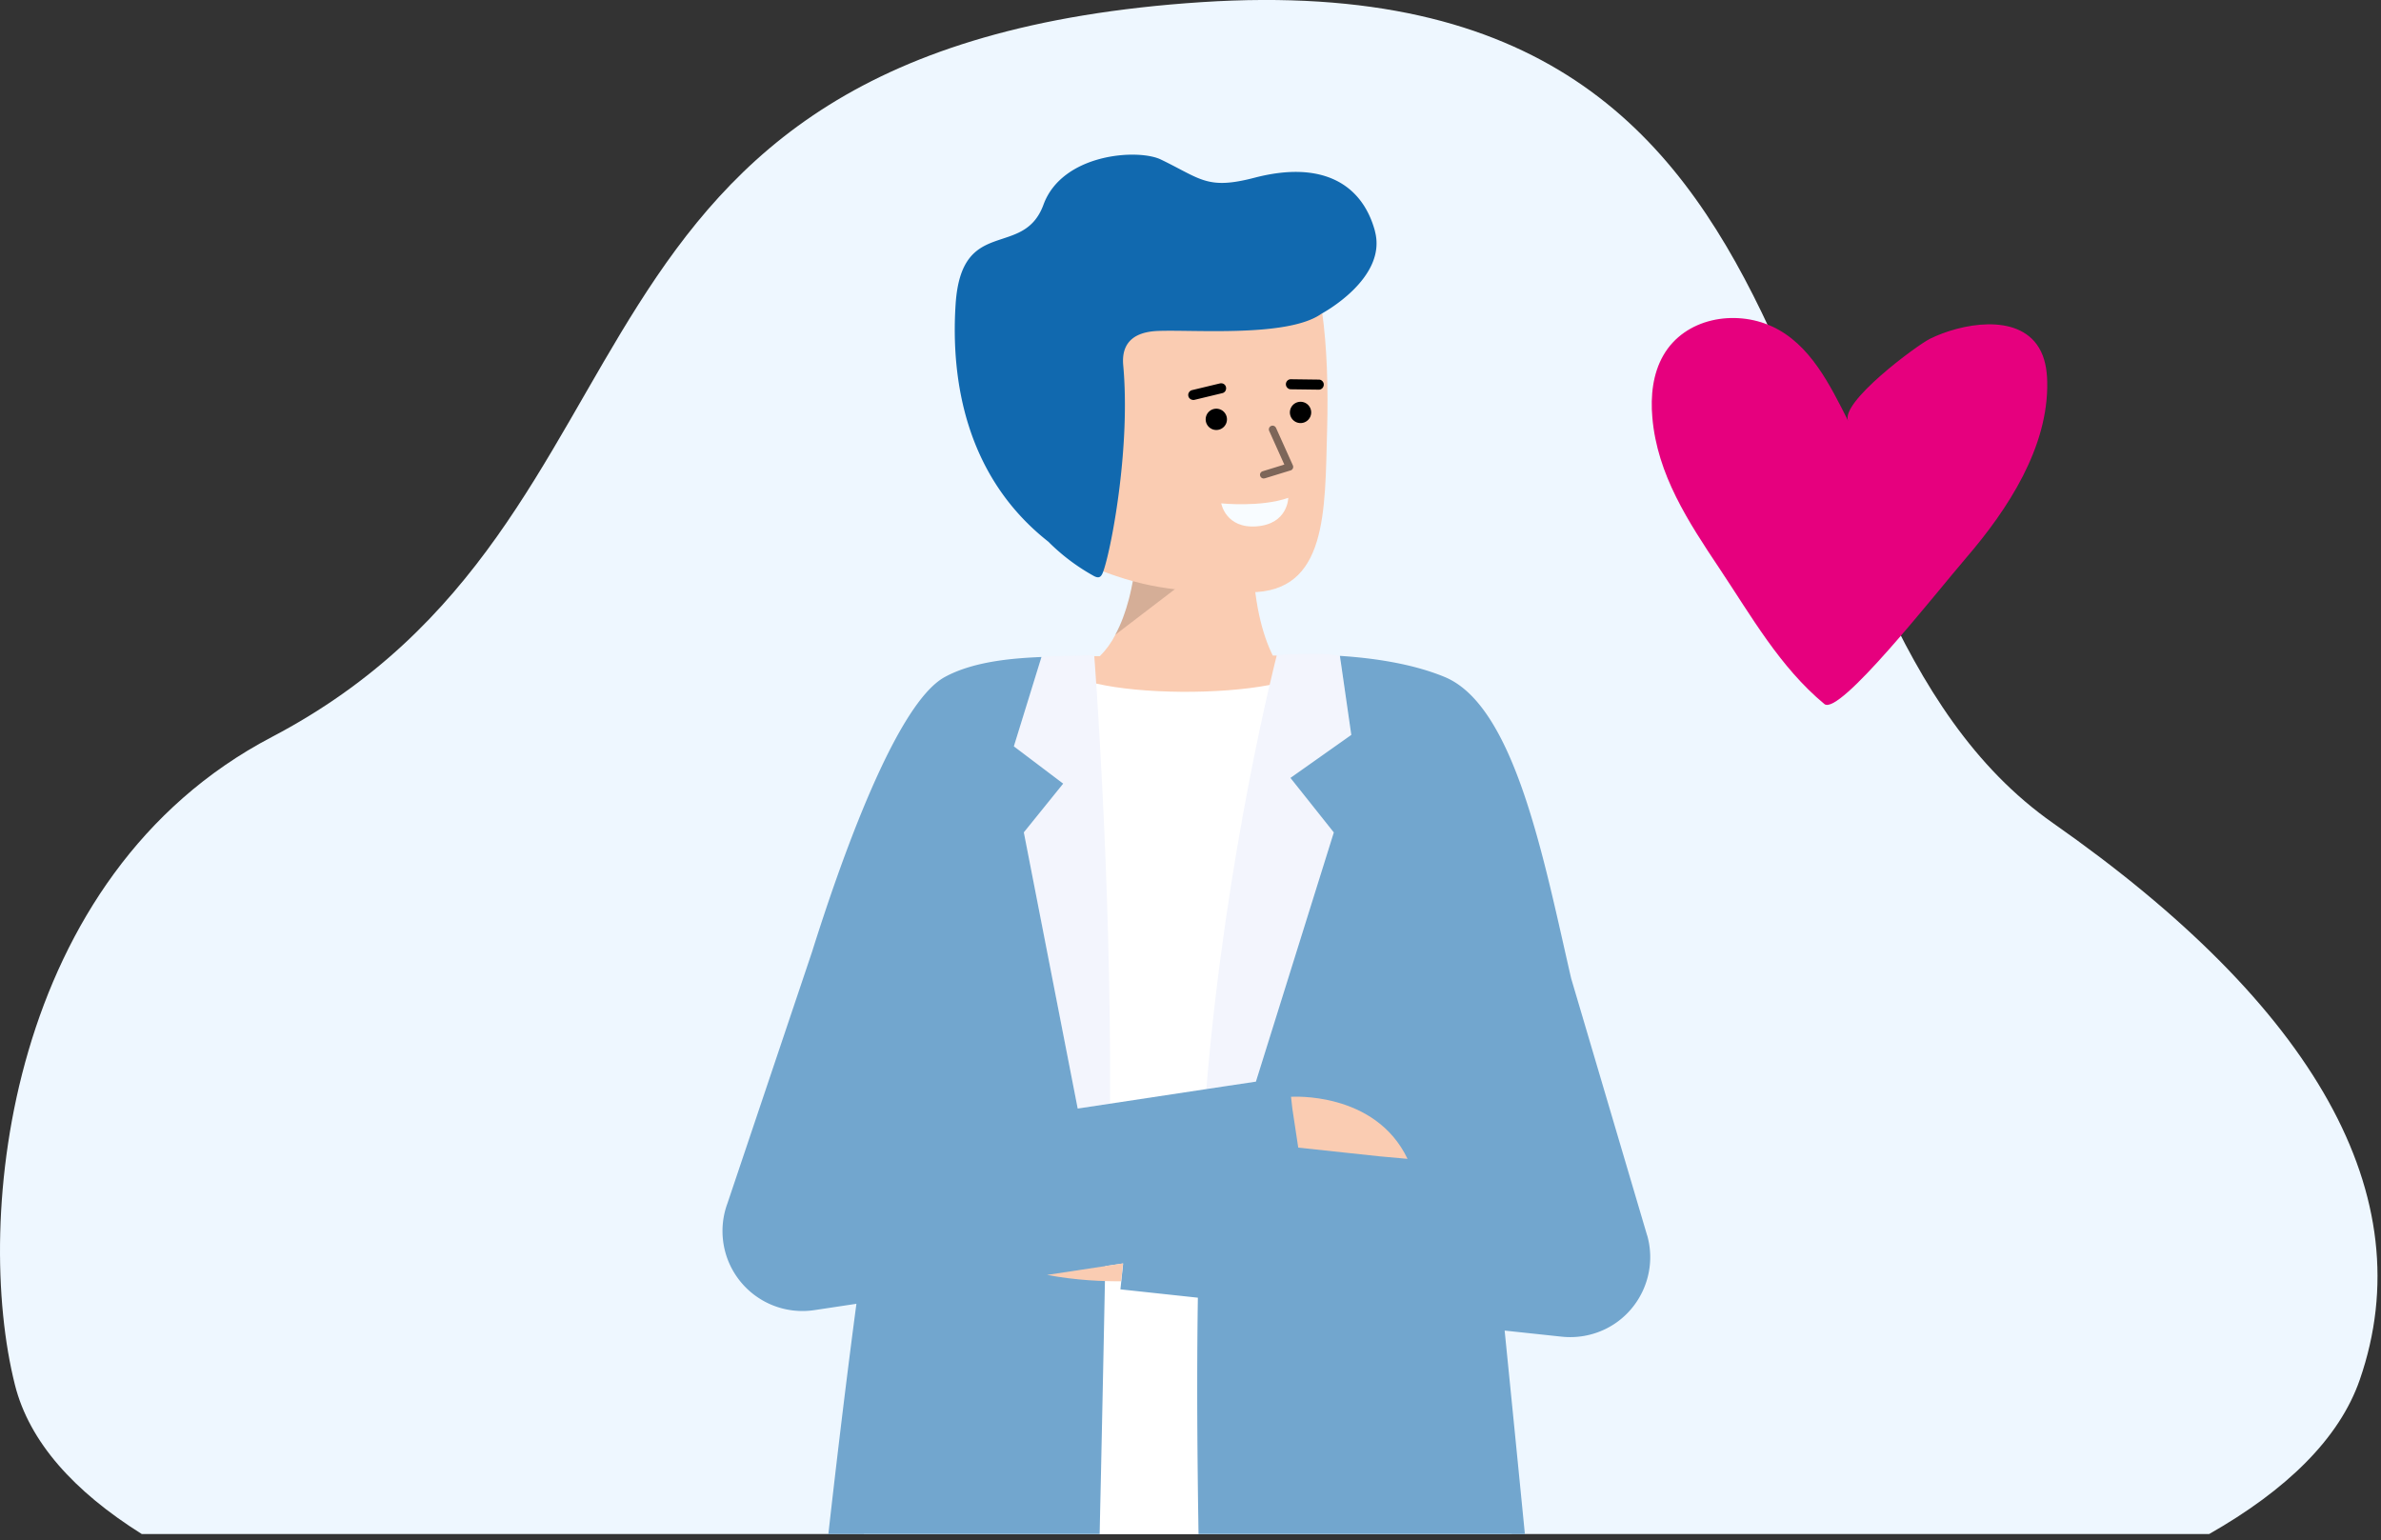 <svg width="320" height="207" fill="none" xmlns="http://www.w3.org/2000/svg"><rect width="100%" height="100%" fill="#333333" stroke="none"/><g clip-path="url(#clip0_51_40)"><path d="M19.05 206.17h277.86c10.37-5.9 17.5-12.82 20.24-20.74 8.55-24.7-6.09-50.21-41.21-74.79C233.13 80.65 252.44-5.66 161.45.29 70.47 6.25 92.29 69.84 36.5 99.07.99 117.69-3.62 163.81 2.01 186.14c1.93 7.65 7.94 14.32 17.04 20.03z" fill="#EEF7FF"/><path d="M173.33 88.11h-2.27c-1.37-2.77-2.64-7.19-2.71-14.09v-.53c0-1.79.07-3.74.25-5.87l-2.23-.41-13.51-2.5c.27 3.5.21 7.01-.17 10.5-.04.39-.09.8-.15 1.2 0 .04 0 .07-.02.11-.08.53-.17 1.06-.27 1.6-.06.34-.13.69-.21 1.03-.08.44-.19.88-.3 1.31-.12.43-.24.86-.37 1.28-.13.42-.27.84-.42 1.24-.29.8-.64 1.57-1.04 2.32-.54 1.07-1.25 2.04-2.09 2.89-1 0-1.81.01-2.32.02-1.21.01-2.29.02-3.22.04.26 5.42 3.2 13.39 12.3 13.99 12.12.8 21.52-8.59 22.23-14.12h-3.46l-.02-.01z" fill="#FACCB2"/><path opacity=".15" d="M149.87 85.33l13.08-10-10.27-.11c-.39 3.46-1.2 7.17-2.81 10.11z" fill="#000"/><path d="M138.71 62.66c1.1 6.32 4.55 12.31 10.12 14.35 6.62 2.42 11.52 2.59 19.16 2.59 10.42 0 10.07-10.87 10.37-21.81.3-10.99-.58-22.78-4.7-26.61-8.22-7.65-32.34-2.8-35.27 9.99-1.52 6.61-.72 15.48.32 21.5v-.01z" fill="#FACCB2"/><path d="M184.79 31.05c-1.74-6.39-7.17-9.51-16.16-7.17-6.39 1.67-7.2.17-12.61-2.44-3.1-1.49-13.26-.81-15.78 6.07-2.7 7.37-11.04 1.4-11.81 13.41-.65 10.05 1.3 23.1 12.46 31.88a27.19 27.19 0 006.01 4.55c.95.56 1.18.1 1.51-.95 1.16-3.72 3.51-16.72 2.55-27.29-.16-1.74.17-4.44 4.63-4.63 4.87-.2 17.54.89 22.02-2.32 0 0 8.91-4.73 7.17-11.11h.01z" fill="#1169AF"/><path d="M163.47 57.79a1.43 1.43 0 100-2.86 1.43 1.43 0 000 2.86zm11.32-.93a1.43 1.43 0 100-2.86 1.43 1.43 0 000 2.86zm2.48-4.49l-3.8-.05a.64.64 0 01-.46-.21.683.683 0 01-.19-.47c0-.17.07-.34.19-.47.12-.12.29-.2.46-.2l3.8.05c.17 0 .34.08.46.21s.19.29.18.47c0 .17-.07.34-.19.47a.67.67 0 01-.46.2h.01zm-16.9 1.38a.7.7 0 01-.45-.17.644.644 0 01-.22-.42c-.02-.16.02-.33.12-.46.09-.14.24-.23.4-.27l3.74-.9a.7.7 0 01.51.08c.15.09.26.24.3.42a.7.7 0 01-.08.51c-.09.15-.24.26-.42.3l-3.74.9c-.05.01-.11.02-.16.02v-.01z" fill="#000"/><path opacity=".5" d="M169.84 64.31a.507.507 0 01-.49-.42c-.02-.12 0-.24.07-.34.06-.1.16-.17.27-.21l2.92-.9-2.04-4.54a.5.5 0 010-.38.5.5 0 01.64-.28c.12.05.22.14.28.26l2.27 5.05c.03.06.04.13.04.2s-.01.14-.04.2-.07.12-.12.17a.4.4 0 01-.18.1l-3.45 1.06s-.1.02-.14.02l-.03.01z" fill="#000"/><path d="M164.13 67.65s5.29.56 9.01-.74c0 0-.03 3.49-4.22 3.83-4.19.34-4.79-3.09-4.79-3.09z" fill="#F8FCFF"/><path d="M197.27 178.3c1.77 9.86 4.28 19.82 5.91 27.87H116.1c1.19-8.62 3.32-19.49 4.53-31.78.66-6.46.96-12.95.9-19.44-.08-7.32-1.17-15.35-2.1-23.21-2.53-21.49-3.82-41.7 20.11-42.74h.53c.56-.03 1.3-.04 2.18-.06h.19c.06 1.27 1.95 2.24 4.83 2.92.02 0 .04 0 .06.01 6.11 1.41 16.58 1.48 23.3.19.06 0 .12-.02.19-.03 2.12-.42 3.85-.98 4.93-1.67.19-.12.36-.25.53-.4.36-.29.6-.7.68-1.15h.85c.8.02 1.59.05 2.36.11 8.02.58 14.56 3.31 18.54 7.3 10.67 10.67 5 26.5.42 42.08-1.55 5.23-2.96 10.44-3.6 15.41-.12.93-.21 1.85-.27 2.75-.05.81-.08 1.61-.08 2.41 0 5.99.86 12.68 2.07 19.41l.02.02z" fill="#fff"/><path d="M181.6 98.77l-1.54-10.63c-2.66-.54-8.46-.09-8.46-.09s-6.84 26.33-9.47 58.33l6.65-1.01 10.47-33.49-5.83-7.33 8.18-5.78zm-44 13.11l7.24 37.12 4.34-.66c.2-30.23-2.12-60.29-2.12-60.29l-7.08.2-3.73 12.07 6.63 5.01-5.29 6.55h.01z" fill="#F3F5FD"/><path d="M221.37 166.04l-10.21-34.54c-3.61-15.63-7.5-36.57-16.99-40.51-4.39-1.82-9.71-2.56-14.09-2.84l1.53 10.62-8.18 5.78 5.83 7.33-10.47 33.49-3.73.56-2.85.43-17.37 2.63-7.24-37.12 5.29-6.55-6.63-5.01 3.71-12.01c-3.33.15-8.92.47-12.99 2.69-6.55 3.56-13.98 24.65-17.85 36.96l-11.37 33.8c-.6 1.62-.79 3.37-.57 5.08.22 1.72.85 3.35 1.84 4.77a10.741 10.741 0 0010.42 4.48l5.65-.85c-1.14 8.57-2.41 18.85-3.77 30.94h36.46c.02-.77.03-1.54.05-2.3.04-2 .09-3.98.13-5.93.2-9.33.38-18.06.53-25.76.01-.68.03-1.35.04-2.01l2.41-.36-.37 3.48 10.41 1.12c-.11 7.18-.11 14.8-.03 22.73.02 1.92.04 3.86.07 5.82.02 1.06.03 2.13.05 3.21h43.86c-.95-9.63-1.87-18.88-2.72-27.34l7.68.82a10.827 10.827 0 005.93-1.06 10.64 10.64 0 003.78-3.14c1-1.33 1.68-2.86 1.99-4.5.31-1.63.23-3.31-.22-4.91h-.01z" fill="#72A6CE"/><path d="M150.93 169.8l-10.21 1.55c3.94.74 7.58.87 9.95.85l.26-2.4zm22.58-22.38l.18 1.59.79 5.23 11.02 1.18 3.67.33c-4.37-9.14-15.66-8.34-15.66-8.34v.01z" fill="#FACCB2"/><path d="M248.41 56.62c-1.25-2.46 9.17-10.2 10.98-11.09 4.08-2.02 11.75-3.55 14.63 1.19.83 1.36 1.09 3 1.12 4.6.19 8.78-5.32 17.17-10.84 23.59-4.49 5.24-17.11 21.36-19.11 19.71-5.98-4.96-9.85-11.86-14.1-18.22-4.17-6.25-8.37-12.61-9.02-20.3-.25-2.86.05-5.87 1.49-8.36 2.89-5 9.57-6.17 14.59-3.87 5.16 2.36 7.84 7.97 10.26 12.74v.01z" fill="#E6007E"/></g><defs><clipPath id="clip0_51_40"><path fill="#fff" d="M0 0h319.54v206.17H0z"/></clipPath></defs></svg>